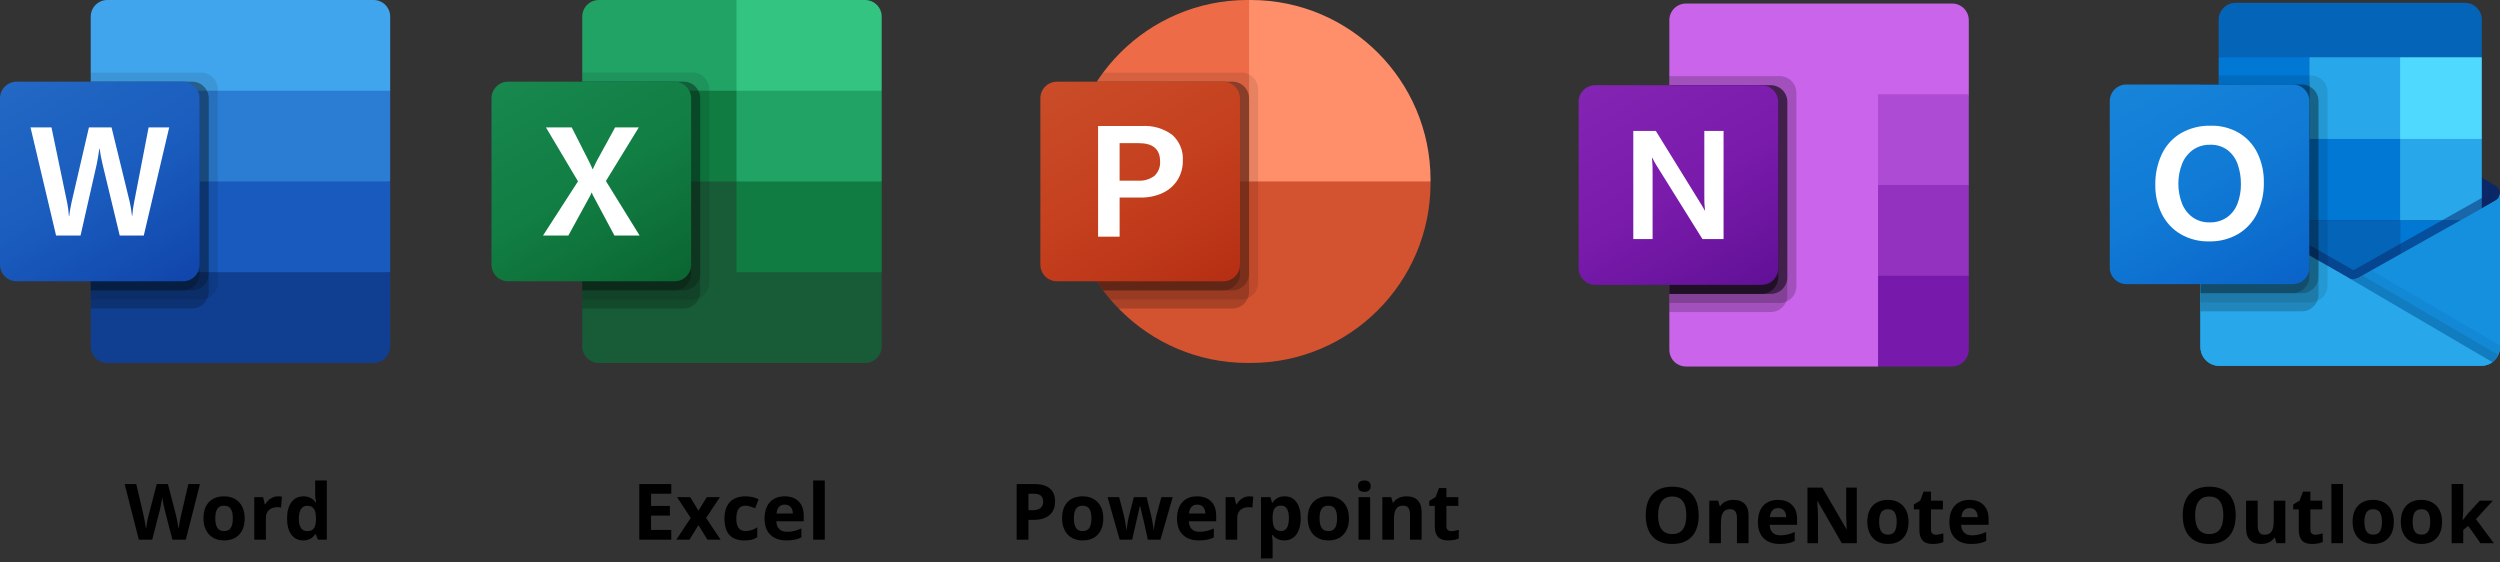 <?xml version="1.0" encoding="UTF-8"?>
<svg xmlns="http://www.w3.org/2000/svg" width="3530" height="794" viewBox="0 0 3530 794" fill="none">
  <rect x="0" y="0" width="3530" height="794" fill="#333333" stroke="none"/>
  <path d="M527.452 0H151.61C138.64 0 128.125 10.515 128.125 23.485V128.125L345.937 192.187L550.937 128.125V23.485C550.937 10.515 540.423 0 527.452 0Z" fill="#41A5EE"></path>
  <path d="M550.937 128.125H128.125V256.25L345.937 294.687L550.937 256.25V128.125Z" fill="#2B7CD3"></path>
  <path d="M128.125 256.25V384.375L333.125 410L550.937 384.375V256.25H128.125Z" fill="#185ABD"></path>
  <path d="M151.61 512.5H527.452C540.423 512.5 550.938 501.985 550.938 489.015V384.375H128.125V489.015C128.125 501.985 138.64 512.5 151.61 512.5Z" fill="#103F91"></path>
  <path opacity="0.1" d="M284.015 102.5H128.125V422.812H284.015C296.968 422.77 307.458 412.28 307.5 399.327V125.985C307.458 113.032 296.968 102.542 284.015 102.5Z" fill="black"></path>
  <path opacity="0.2" d="M271.202 115.312H128.125V435.625H271.202C284.155 435.583 294.645 425.093 294.687 412.14V138.798C294.645 125.845 284.155 115.355 271.202 115.312Z" fill="black"></path>
  <path opacity="0.2" d="M271.202 115.312H128.125V410H271.202C284.155 409.958 294.645 399.468 294.687 386.515V138.798C294.645 125.845 284.155 115.355 271.202 115.312Z" fill="black"></path>
  <path opacity="0.2" d="M258.39 115.312H128.125V410H258.39C271.343 409.958 281.833 399.468 281.875 386.515V138.798C281.833 125.845 271.343 115.355 258.39 115.312Z" fill="black"></path>
  <path d="M23.485 115.312H258.39C271.36 115.312 281.875 125.827 281.875 138.798V373.702C281.875 386.673 271.36 397.188 258.39 397.188H23.485C10.515 397.188 0 386.673 0 373.702V138.798C0 125.827 10.515 115.312 23.485 115.312Z" fill="url(#paint0_linear)"></path>
  <path d="M96.376 295.43C96.837 299.056 97.144 302.208 97.285 304.911H97.823C98.028 302.349 98.455 299.261 99.105 295.648C99.754 292.035 100.339 288.981 100.86 286.487L125.563 179.913H157.504L183.129 284.885C184.618 291.413 185.684 298.029 186.32 304.693H186.742C187.22 298.237 188.11 291.818 189.407 285.475L209.843 179.861H238.915L203.014 332.586H169.048L144.705 231.444C144 228.536 143.193 224.731 142.309 220.054C141.425 215.377 140.874 211.956 140.656 209.804H140.233C139.951 212.289 139.4 215.98 138.58 220.874C137.76 225.768 137.102 229.39 136.607 231.739L113.723 332.561H79.181L43.088 179.912H72.685L94.941 286.704C95.44 288.896 95.915 291.817 96.376 295.43Z" fill="white"></path>
  <path d="M262.36 762H243.4L232.766 720.75C232.372 719.282 231.691 716.256 230.725 711.673C229.794 707.054 229.257 703.956 229.113 702.381C228.898 704.314 228.361 707.43 227.502 711.727C226.643 715.988 225.98 719.031 225.515 720.857L214.934 762H196.027L175.993 683.475H192.375L202.419 726.336C204.174 734.249 205.445 741.106 206.232 746.907C206.447 744.866 206.931 741.715 207.683 737.454C208.47 733.157 209.204 729.827 209.885 727.464L221.325 683.475H237.062L248.503 727.464C249.004 729.433 249.631 732.441 250.383 736.487C251.135 740.534 251.708 744.007 252.102 746.907C252.46 744.114 253.033 740.641 253.82 736.487C254.608 732.298 255.324 728.914 255.969 726.336L265.959 683.475H282.341L262.36 762ZM303.986 731.868C303.986 737.812 304.953 742.306 306.887 745.35C308.856 748.393 312.043 749.915 316.447 749.915C320.816 749.915 323.949 748.411 325.847 745.403C327.78 742.36 328.747 737.848 328.747 731.868C328.747 725.924 327.78 721.466 325.847 718.494C323.913 715.522 320.744 714.036 316.34 714.036C311.971 714.036 308.82 715.522 306.887 718.494C304.953 721.43 303.986 725.888 303.986 731.868ZM345.505 731.868C345.505 741.644 342.927 749.288 337.771 754.803C332.614 760.317 325.435 763.074 316.232 763.074C310.467 763.074 305.383 761.821 300.979 759.314C296.574 756.772 293.19 753.138 290.827 748.411C288.464 743.685 287.282 738.17 287.282 731.868C287.282 722.057 289.842 714.43 294.963 708.987C300.083 703.545 307.281 700.823 316.555 700.823C322.32 700.823 327.404 702.076 331.809 704.583C336.213 707.09 339.597 710.688 341.96 715.379C344.323 720.07 345.505 725.566 345.505 731.868ZM392.556 700.823C394.776 700.823 396.62 700.984 398.088 701.307L396.853 716.668C395.528 716.31 393.916 716.131 392.019 716.131C386.791 716.131 382.709 717.474 379.772 720.159C376.872 722.845 375.422 726.604 375.422 731.438V762H359.04V701.951H371.447L373.864 712.049H374.67C376.532 708.683 379.038 705.979 382.189 703.938C385.376 701.862 388.832 700.823 392.556 700.823ZM428.005 763.074C420.951 763.074 415.401 760.335 411.354 754.856C407.344 749.378 405.339 741.787 405.339 732.083C405.339 722.236 407.38 714.573 411.462 709.095C415.58 703.58 421.237 700.823 428.435 700.823C435.99 700.823 441.755 703.759 445.729 709.632H446.267C445.443 705.156 445.031 701.163 445.031 697.654V678.426H461.467V762H448.898L445.729 754.212H445.031C441.307 760.12 435.632 763.074 428.005 763.074ZM433.752 750.022C437.941 750.022 441.003 748.805 442.937 746.37C444.906 743.935 445.98 739.799 446.159 733.963V732.19C446.159 725.745 445.157 721.126 443.151 718.333C441.182 715.54 437.959 714.144 433.483 714.144C429.831 714.144 426.984 715.701 424.943 718.816C422.938 721.896 421.936 726.39 421.936 732.298C421.936 738.206 422.956 742.646 424.997 745.618C427.038 748.554 429.956 750.022 433.752 750.022Z" fill="black"></path>
  <path d="M2651.81 517.5H2380.58C2367.63 517.5 2357.12 506.997 2357.12 494.04V28.46C2357.12 15.503 2367.63 5 2380.58 5H2756.48C2769.43 5 2779.94 15.503 2779.94 28.46V133.125L2651.81 517.5Z" fill="#CA64EA"></path>
  <path d="M2779.94 261.25L2715.88 299.688L2651.81 261.25V133.125H2779.94V261.25H2779.94Z" fill="#AE4BD5"></path>
  <path d="M2779.94 389.375L2715.87 427.812L2651.81 389.375V261.25H2779.94V389.375Z" fill="#9332BF"></path>
  <path d="M2651.81 389.375H2779.94V493.477C2779.94 506.744 2769.18 517.5 2755.91 517.5H2651.81V389.375Z" fill="#7719AA"></path>
  <path opacity="0.2" d="M2513.01 107.5H2357.12V427.812H2513.01C2525.97 427.77 2536.46 417.28 2536.5 404.327V130.985C2536.46 118.032 2525.97 107.542 2513.01 107.5Z" fill="black"></path>
  <path opacity="0.2" d="M2500.2 120.312H2357.12V440.625H2500.2C2513.16 440.583 2523.65 430.093 2523.69 417.14V143.798C2523.65 130.845 2513.16 120.355 2500.2 120.312Z" fill="black"></path>
  <path opacity="0.5" d="M2500.2 120.312H2357.12V415H2500.2C2513.16 414.958 2523.65 404.468 2523.69 391.515V143.798C2523.65 130.845 2513.16 120.355 2500.2 120.312Z" fill="black"></path>
  <path opacity="0.5" d="M2487.39 120.312H2357.12V415H2487.39C2500.34 414.958 2510.83 404.468 2510.88 391.515V143.798C2510.83 130.845 2500.34 120.355 2487.39 120.312Z" fill="black"></path>
  <path d="M2252.49 120.312H2487.39C2500.36 120.312 2510.88 130.827 2510.88 143.798V378.702C2510.88 391.673 2500.36 402.188 2487.39 402.188H2252.49C2239.51 402.187 2229 391.673 2229 378.702V143.798C2229 130.827 2239.51 120.312 2252.49 120.312Z" fill="url(#paint1_linear)"></path>
  <path d="M2306.21 184.912H2338.05L2400.61 286.131C2403.45 290.666 2405.59 294.318 2407.02 297.085H2407.43C2406.65 290.195 2406.34 283.261 2406.5 276.329V184.912H2433.67V337.586H2403.86L2338.96 233.561C2336.76 230.129 2334.82 226.535 2333.17 222.811H2332.65C2333.31 230.387 2333.58 237.99 2333.46 245.592V337.586H2306.21V184.912Z" fill="white"></path>
  <path d="M2398.55 727.63C2398.55 740.628 2395.33 750.618 2388.88 757.601C2382.44 764.583 2373.2 768.074 2361.17 768.074C2349.14 768.074 2339.9 764.583 2333.45 757.601C2327.01 750.618 2323.78 740.592 2323.78 727.522C2323.78 714.453 2327.01 704.48 2333.45 697.605C2339.93 690.695 2349.21 687.239 2361.27 687.239C2373.34 687.239 2382.56 690.713 2388.94 697.659C2395.35 704.606 2398.55 714.596 2398.55 727.63ZM2341.24 727.63C2341.24 736.403 2342.91 743.009 2346.24 747.449C2349.57 751.889 2354.54 754.109 2361.17 754.109C2374.45 754.109 2381.09 745.283 2381.09 727.63C2381.09 709.941 2374.49 701.097 2361.27 701.097C2354.65 701.097 2349.65 703.335 2346.29 707.811C2342.92 712.251 2341.24 718.857 2341.24 727.63ZM2468.96 767H2452.58V731.927C2452.58 727.594 2451.81 724.354 2450.27 722.205C2448.73 720.021 2446.28 718.929 2442.92 718.929C2438.33 718.929 2435.02 720.468 2432.98 723.548C2430.94 726.591 2429.92 731.658 2429.92 738.748V767H2413.54V706.951H2426.05L2428.25 714.632H2429.17C2430.99 711.731 2433.5 709.547 2436.68 708.079C2439.91 706.575 2443.56 705.823 2447.64 705.823C2454.62 705.823 2459.92 707.721 2463.54 711.517C2467.16 715.276 2468.96 720.719 2468.96 727.845V767ZM2510.7 717.479C2507.22 717.479 2504.5 718.589 2502.53 720.809C2500.56 722.993 2499.44 726.108 2499.15 730.154H2522.14C2522.07 726.108 2521.01 722.993 2518.97 720.809C2516.93 718.589 2514.17 717.479 2510.7 717.479ZM2513.01 768.074C2503.34 768.074 2495.78 765.407 2490.34 760.071C2484.9 754.736 2482.18 747.181 2482.18 737.405C2482.18 727.343 2484.68 719.573 2489.7 714.095C2494.75 708.58 2501.71 705.823 2510.59 705.823C2519.08 705.823 2525.68 708.24 2530.41 713.074C2535.14 717.908 2537.5 724.586 2537.5 733.108V741.058H2498.77C2498.95 745.713 2500.33 749.347 2502.91 751.961C2505.49 754.575 2509.1 755.882 2513.76 755.882C2517.38 755.882 2520.8 755.506 2524.02 754.754C2527.24 754.002 2530.61 752.802 2534.12 751.155V763.831C2531.25 765.263 2528.19 766.32 2524.93 767C2521.67 767.716 2517.7 768.074 2513.01 768.074ZM2621.77 767H2600.61L2566.45 707.596H2565.97C2566.65 718.087 2566.99 725.571 2566.99 730.047V767H2552.11V688.475H2573.11L2607.22 747.288H2607.59C2607.06 737.083 2606.79 729.868 2606.79 725.643V688.475H2621.77V767ZM2653.35 736.868C2653.35 742.812 2654.32 747.306 2656.25 750.35C2658.22 753.393 2661.41 754.915 2665.82 754.915C2670.18 754.915 2673.32 753.411 2675.21 750.403C2677.15 747.36 2678.12 742.848 2678.12 736.868C2678.12 730.924 2677.15 726.466 2675.21 723.494C2673.28 720.522 2670.11 719.036 2665.71 719.036C2661.34 719.036 2658.19 720.522 2656.25 723.494C2654.32 726.43 2653.35 730.888 2653.35 736.868ZM2694.87 736.868C2694.87 746.644 2692.29 754.288 2687.14 759.803C2681.98 765.317 2674.8 768.074 2665.6 768.074C2659.84 768.074 2654.75 766.821 2650.35 764.314C2645.94 761.772 2642.56 758.138 2640.2 753.411C2637.83 748.685 2636.65 743.17 2636.65 736.868C2636.65 727.057 2639.21 719.43 2644.33 713.987C2649.45 708.545 2656.65 705.823 2665.92 705.823C2671.69 705.823 2676.77 707.076 2681.18 709.583C2685.58 712.09 2688.96 715.688 2691.33 720.379C2693.69 725.07 2694.87 730.566 2694.87 736.868ZM2733.71 755.022C2736.57 755.022 2740.01 754.396 2744.02 753.143V765.335C2739.94 767.161 2734.92 768.074 2728.98 768.074C2722.43 768.074 2717.65 766.427 2714.64 763.133C2711.67 759.803 2710.18 754.826 2710.18 748.201V719.251H2702.34V712.322L2711.36 706.844L2716.09 694.168H2726.56V706.951H2743.37V719.251H2726.56V748.201C2726.56 750.529 2727.21 752.247 2728.5 753.357C2729.82 754.467 2731.56 755.022 2733.71 755.022ZM2781.08 717.479C2777.61 717.479 2774.88 718.589 2772.92 720.809C2770.95 722.993 2769.82 726.108 2769.53 730.154H2792.52C2792.45 726.108 2791.39 722.993 2789.35 720.809C2787.31 718.589 2784.55 717.479 2781.08 717.479ZM2783.39 768.074C2773.72 768.074 2766.17 765.407 2760.72 760.071C2755.28 754.736 2752.56 747.181 2752.56 737.405C2752.56 727.343 2755.07 719.573 2760.08 714.095C2765.13 708.58 2772.09 705.823 2780.97 705.823C2789.46 705.823 2796.06 708.24 2800.79 713.074C2805.52 717.908 2807.88 724.586 2807.88 733.108V741.058H2769.16C2769.33 745.713 2770.71 749.347 2773.29 751.961C2775.87 754.575 2779.49 755.882 2784.14 755.882C2787.76 755.882 2791.18 755.506 2794.4 754.754C2797.62 754.002 2800.99 752.802 2804.5 751.155V763.831C2801.63 765.263 2798.57 766.32 2795.31 767C2792.05 767.716 2788.08 768.074 2783.39 768.074Z" fill="black"></path>
  <path d="M3529.94 273.062C3529.97 268.754 3527.74 264.744 3524.07 262.491H3524L3523.77 262.363L3332.87 149.357C3332.04 148.8 3331.19 148.291 3330.3 147.833C3322.93 144.03 3314.18 144.03 3306.81 147.833C3305.92 148.291 3305.07 148.8 3304.24 149.357L3113.34 262.363L3113.11 262.491C3107.27 266.12 3105.48 273.791 3109.11 279.626C3110.18 281.345 3111.65 282.777 3113.4 283.799L3304.31 396.805C3305.14 397.357 3305.99 397.866 3306.87 398.329C3314.24 402.132 3323 402.132 3330.37 398.329C3331.25 397.866 3332.1 397.357 3332.93 396.805L3523.84 283.799C3527.65 281.575 3529.98 277.476 3529.94 273.062Z" fill="#0A2767"></path>
  <path d="M3135.59 197.609H3260.87V312.448H3135.59V197.609ZM3504.31 80.875V28.344C3504.61 15.21 3494.22 4.315 3481.08 4H3155.98C3142.84 4.315 3132.45 15.21 3132.75 28.344V80.875L3324.94 132.125L3504.31 80.875Z" fill="#0364B8"></path>
  <path d="M3132.75 80.875H3260.87V196.187H3132.75V80.875Z" fill="#0078D4"></path>
  <path d="M3389 80.875H3260.88V196.187L3389 311.5H3504.31V196.187L3389 80.875Z" fill="#28A8EA"></path>
  <path d="M3260.88 196.188H3389V311.5H3260.88V196.188Z" fill="#0078D4"></path>
  <path d="M3260.88 311.5H3389V426.812H3260.88V311.5Z" fill="#0364B8"></path>
  <path d="M3135.59 312.447H3260.87V416.843H3135.59V312.447Z" fill="#14447D"></path>
  <path d="M3389 311.5H3504.31V426.812H3389V311.5Z" fill="#0078D4"></path>
  <path d="M3524.07 283.095L3523.83 283.223L3332.92 390.591C3332.09 391.104 3331.24 391.591 3330.36 392.026C3327.11 393.57 3323.59 394.442 3320 394.589L3309.57 388.49C3308.69 388.048 3307.84 387.556 3307.01 387.017L3113.54 276.599H3113.45L3107.12 273.062V490.414C3107.22 504.915 3119.06 516.592 3133.56 516.5H3503.91C3504.13 516.5 3504.32 516.397 3504.56 516.397C3507.62 516.201 3510.64 515.571 3513.52 514.527C3514.77 513.998 3515.97 513.373 3517.12 512.656C3517.98 512.169 3519.46 511.106 3519.46 511.106C3526.02 506.249 3529.9 498.579 3529.94 490.414V273.062C3529.93 277.22 3527.69 281.053 3524.07 283.095Z" fill="url(#paint2_linear)"></path>
  <path opacity="0.5" d="M3519.69 272.205V285.53L3320.07 422.969L3113.4 276.689C3113.4 276.618 3113.35 276.561 3113.27 276.561L3094.31 265.158V255.548L3102.13 255.42L3118.66 264.901L3119.04 265.029L3120.45 265.926C3120.45 265.926 3314.69 376.754 3315.2 377.01L3322.63 381.367C3323.27 381.11 3323.91 380.854 3324.68 380.598C3325.07 380.341 3517.51 272.076 3517.51 272.076L3519.69 272.205Z" fill="#0A2767"></path>
  <path d="M3524.07 283.095L3523.83 283.236L3332.92 390.604C3332.09 391.116 3331.24 391.603 3330.36 392.039C3322.94 395.661 3314.27 395.661 3306.86 392.039C3305.98 391.604 3305.13 391.125 3304.3 390.604L3113.39 283.236L3113.16 283.095C3109.47 281.096 3107.16 277.255 3107.12 273.062V490.414C3107.22 504.912 3119.04 516.591 3133.54 516.5C3133.54 516.5 3133.54 516.5 3133.54 516.5H3503.52C3518.02 516.592 3529.84 504.913 3529.94 490.415C3529.94 490.414 3529.94 490.414 3529.94 490.414V273.062C3529.93 277.22 3527.69 281.053 3524.07 283.095Z" fill="#1490DF"></path>
  <path opacity="0.1" d="M3335.7 389.016L3332.84 390.617C3332.01 391.144 3331.16 391.628 3330.28 392.065C3327.13 393.61 3323.71 394.516 3320.21 394.73L3392.84 480.625L3519.55 511.157C3523.02 508.535 3525.78 505.086 3527.58 501.125L3335.7 389.016Z" fill="black"></path>
  <path opacity="0.05" d="M3348.64 381.738L3332.84 390.617C3332.01 391.144 3331.16 391.628 3330.28 392.065C3327.13 393.61 3323.71 394.516 3320.21 394.73L3354.24 488.556L3519.58 511.119C3526.1 506.228 3529.93 498.559 3529.94 490.414V487.607L3348.64 381.738Z" fill="black"></path>
  <path d="M3133.9 516.5H3503.48C3509.17 516.528 3514.71 514.732 3519.3 511.375L3309.56 388.516C3308.68 388.074 3307.83 387.582 3307 387.043L3113.53 276.624H3113.44L3107.13 273.062V489.67C3107.11 504.474 3119.1 516.485 3133.9 516.5C3133.9 516.5 3133.9 516.5 3133.9 516.5Z" fill="#28A8EA"></path>
  <path opacity="0.1" d="M3286.5 129.985V403.276C3286.48 412.857 3280.65 421.47 3271.77 425.057C3269.01 426.24 3266.05 426.85 3263.05 426.851H3107.12V119.312H3132.75V106.5H3263.05C3276 106.549 3286.47 117.041 3286.5 129.985Z" fill="black"></path>
  <path opacity="0.2" d="M3273.69 142.797V416.087C3273.72 419.182 3273.06 422.246 3271.77 425.056C3268.21 433.826 3259.71 439.58 3250.24 439.623H3107.12V119.312H3250.24C3253.96 119.274 3257.62 120.202 3260.87 122.002C3268.73 125.959 3273.68 134.002 3273.69 142.797Z" fill="black"></path>
  <path opacity="0.2" d="M3273.69 142.797V390.462C3273.62 403.4 3263.18 413.887 3250.24 413.999H3107.12V119.312H3250.24C3253.96 119.274 3257.62 120.202 3260.87 122.002C3268.73 125.959 3273.68 134.002 3273.69 142.797Z" fill="black"></path>
  <path opacity="0.2" d="M3260.87 142.798V390.463C3260.86 403.421 3250.39 413.936 3237.43 413.999H3107.12V119.312H3237.43C3250.38 119.319 3260.88 129.829 3260.87 142.785C3260.87 142.789 3260.87 142.793 3260.87 142.798Z" fill="black"></path>
  <path d="M3002.49 119.312H3237.39C3250.36 119.312 3260.87 129.827 3260.87 142.798V377.702C3260.87 390.672 3250.36 401.187 3237.39 401.187H3002.49C2989.51 401.187 2979 390.672 2979 377.702V142.798C2979 129.827 2989.51 119.312 3002.49 119.312Z" fill="url(#paint3_linear)"></path>
  <path d="M3052.4 217.815C3058.19 205.483 3067.53 195.162 3079.23 188.18C3092.19 180.763 3106.94 177.066 3121.86 177.494C3135.69 177.194 3149.34 180.7 3161.31 187.629C3172.57 194.342 3181.63 204.179 3187.41 215.945C3193.7 228.909 3196.83 243.178 3196.56 257.585C3196.86 272.642 3193.64 287.561 3187.14 301.147C3181.23 313.334 3171.87 323.521 3160.23 330.45C3147.8 337.591 3133.65 341.189 3119.31 340.853C3105.18 341.194 3091.24 337.649 3078.99 330.603C3067.63 323.881 3058.45 314.034 3052.54 302.236C3046.22 289.459 3043.05 275.351 3043.29 261.095C3043.03 246.167 3046.14 231.372 3052.4 217.815ZM3081 287.387C3084.09 295.183 3089.32 301.945 3096.09 306.888C3102.99 311.71 3111.25 314.197 3119.67 313.986C3128.63 314.34 3137.46 311.768 3144.83 306.657C3151.52 301.73 3156.62 294.95 3159.49 287.156C3162.7 278.452 3164.29 269.232 3164.17 259.955C3164.27 250.59 3162.78 241.276 3159.76 232.409C3157.09 224.403 3152.16 217.344 3145.56 212.088C3138.38 206.735 3129.57 204.021 3120.62 204.401C3112.02 204.178 3103.57 206.685 3096.49 211.563C3089.6 216.526 3084.27 223.348 3081.12 231.23C3074.12 249.297 3074.08 269.32 3081.01 287.413L3081 287.387Z" fill="white"></path>
  <path d="M3389 80.875H3504.31V196.187H3389V80.875Z" fill="#50D9FF"></path>
  <path d="M3156.81 727.63C3156.81 740.628 3153.59 750.618 3147.14 757.601C3140.7 764.583 3131.46 768.074 3119.43 768.074C3107.4 768.074 3098.16 764.583 3091.71 757.601C3085.27 750.618 3082.04 740.592 3082.04 727.522C3082.04 714.453 3085.27 704.48 3091.71 697.605C3098.19 690.695 3107.47 687.239 3119.54 687.239C3131.6 687.239 3140.82 690.713 3147.2 697.659C3153.61 704.606 3156.81 714.596 3156.81 727.63ZM3099.5 727.63C3099.5 736.403 3101.17 743.009 3104.5 747.449C3107.83 751.889 3112.8 754.109 3119.43 754.109C3132.71 754.109 3139.35 745.283 3139.35 727.63C3139.35 709.941 3132.75 701.097 3119.54 701.097C3112.91 701.097 3107.92 703.335 3104.55 707.811C3101.18 712.251 3099.5 718.857 3099.5 727.63ZM3214.33 767L3212.13 759.319H3211.27C3209.52 762.112 3207.03 764.279 3203.81 765.818C3200.58 767.322 3196.91 768.074 3192.8 768.074C3185.74 768.074 3180.43 766.194 3176.84 762.435C3173.26 758.639 3171.47 753.196 3171.47 746.106V706.951H3187.86V742.024C3187.86 746.357 3188.63 749.616 3190.17 751.8C3191.7 753.948 3194.16 755.022 3197.52 755.022C3202.11 755.022 3205.42 753.501 3207.46 750.457C3209.5 747.378 3210.52 742.293 3210.52 735.203V706.951H3226.9V767H3214.33ZM3269.39 755.022C3272.25 755.022 3275.69 754.396 3279.7 753.143V765.335C3275.62 767.161 3270.61 768.074 3264.66 768.074C3258.11 768.074 3253.33 766.427 3250.32 763.133C3247.35 759.803 3245.86 754.826 3245.86 748.201V719.251H3238.02V712.322L3247.04 706.844L3251.77 694.168H3262.25V706.951H3279.06V719.251H3262.25V748.201C3262.25 750.529 3262.89 752.247 3264.18 753.357C3265.5 754.467 3267.24 755.022 3269.39 755.022ZM3308.28 767H3291.89V683.426H3308.28V767ZM3338.57 736.868C3338.57 742.812 3339.54 747.306 3341.47 750.35C3343.44 753.393 3346.62 754.915 3351.03 754.915C3355.4 754.915 3358.53 753.411 3360.43 750.403C3362.36 747.36 3363.33 742.848 3363.33 736.868C3363.33 730.924 3362.36 726.466 3360.43 723.494C3358.5 720.522 3355.33 719.036 3350.92 719.036C3346.55 719.036 3343.4 720.522 3341.47 723.494C3339.54 726.43 3338.57 730.888 3338.57 736.868ZM3380.09 736.868C3380.09 746.644 3377.51 754.288 3372.35 759.803C3367.2 765.317 3360.02 768.074 3350.81 768.074C3345.05 768.074 3339.96 766.821 3335.56 764.314C3331.16 761.772 3327.77 758.138 3325.41 753.411C3323.05 748.685 3321.86 743.17 3321.86 736.868C3321.86 727.057 3324.42 719.43 3329.54 713.987C3334.67 708.545 3341.86 705.823 3351.14 705.823C3356.9 705.823 3361.99 707.076 3366.39 709.583C3370.79 712.09 3374.18 715.688 3376.54 720.379C3378.91 725.07 3380.09 730.566 3380.09 736.868ZM3406.67 736.868C3406.67 742.812 3407.64 747.306 3409.57 750.35C3411.54 753.393 3414.73 754.915 3419.13 754.915C3423.5 754.915 3426.64 753.411 3428.53 750.403C3430.47 747.36 3431.43 742.848 3431.43 736.868C3431.43 730.924 3430.47 726.466 3428.53 723.494C3426.6 720.522 3423.43 719.036 3419.03 719.036C3414.66 719.036 3411.51 720.522 3409.57 723.494C3407.64 726.43 3406.67 730.888 3406.67 736.868ZM3448.19 736.868C3448.19 746.644 3445.61 754.288 3440.46 759.803C3435.3 765.317 3428.12 768.074 3418.92 768.074C3413.15 768.074 3408.07 766.821 3403.67 764.314C3399.26 761.772 3395.88 758.138 3393.51 753.411C3391.15 748.685 3389.97 743.17 3389.97 736.868C3389.97 727.057 3392.53 719.43 3397.65 713.987C3402.77 708.545 3409.97 705.823 3419.24 705.823C3425.01 705.823 3430.09 707.076 3434.5 709.583C3438.9 712.09 3442.28 715.688 3444.65 720.379C3447.01 725.07 3448.19 730.566 3448.19 736.868ZM3477.46 734.344L3484.61 725.213L3501.42 706.951H3519.9L3496.05 733.001L3521.35 767H3502.44L3485.15 742.669L3478.11 748.309V767H3461.73V683.426H3478.11V720.701L3477.25 734.344H3477.46Z" fill="black"></path>
  <path d="M1802.13 281.875L1763.69 0H1760.82C1621.05 0.408 1507.85 113.611 1507.44 253.38V256.25L1802.13 281.875Z" fill="#ED6C47"></path>
  <path d="M1766.56 0H1763.69V256.25L1891.81 307.5L2019.94 256.25V253.38C2019.53 113.611 1906.33 0.408 1766.56 0Z" fill="#FF8F6B"></path>
  <path d="M2019.94 256.25V259.069C2019.54 398.868 1906.31 512.099 1766.51 512.5H1760.87C1621.07 512.099 1507.84 398.868 1507.44 259.069V256.25H2019.94Z" fill="#D35230"></path>
  <path opacity="0.1" d="M1776.5 125.947V399.366C1776.44 408.866 1770.68 417.401 1761.89 421.019C1759.1 422.202 1756.09 422.812 1753.05 422.812H1567.91C1564.32 418.712 1560.87 414.356 1557.66 410C1525.02 366.455 1507.39 313.49 1507.44 259.069V253.431C1507.36 204.344 1521.71 156.317 1548.69 115.312C1551.51 110.956 1554.46 106.6 1557.66 102.5H1753.05C1765.96 102.598 1776.4 113.038 1776.5 125.947Z" fill="black"></path>
  <path opacity="0.2" d="M1763.69 138.76V412.178C1763.69 415.215 1763.08 418.222 1761.89 421.019C1758.28 429.804 1749.74 435.561 1740.24 435.625H1579.57C1575.52 431.509 1571.63 427.235 1567.91 422.812C1564.32 418.712 1560.87 414.356 1557.66 410C1525.02 366.455 1507.39 313.49 1507.44 259.069V253.431C1507.36 204.344 1521.71 156.317 1548.69 115.312H1740.24C1753.15 115.41 1763.59 125.851 1763.69 138.76Z" fill="black"></path>
  <path opacity="0.2" d="M1763.69 138.759V386.553C1763.59 399.462 1753.15 409.902 1740.24 410H1557.66C1525.02 366.455 1507.39 313.49 1507.44 259.069V253.431C1507.36 204.344 1521.71 156.317 1548.69 115.312H1740.24C1753.15 115.41 1763.59 125.85 1763.69 138.759Z" fill="black"></path>
  <path opacity="0.2" d="M1750.87 138.759V386.553C1750.78 399.462 1740.34 409.902 1727.43 410H1557.66C1525.02 366.455 1507.39 313.49 1507.44 259.069V253.431C1507.36 204.344 1521.71 156.317 1548.69 115.312H1727.43C1740.34 115.41 1750.78 125.85 1750.87 138.759Z" fill="black"></path>
  <path d="M1492.49 115.312H1727.39C1740.36 115.312 1750.87 125.827 1750.87 138.798V373.702C1750.87 386.673 1740.36 397.188 1727.39 397.188H1492.49C1479.51 397.188 1469 386.673 1469 373.702V138.798C1469 125.827 1479.51 115.312 1492.49 115.312Z" fill="url(#paint4_linear)"></path>
  <path d="M1612.5 177.953C1627.79 176.921 1642.95 181.363 1655.27 190.484C1665.54 199.655 1671.03 213.038 1670.16 226.782C1670.32 236.335 1667.78 245.741 1662.81 253.906C1657.79 261.93 1650.55 268.329 1641.97 272.33C1632.16 276.893 1621.43 279.146 1610.62 278.916H1580.9V334.137H1550.47V177.953H1612.5ZM1580.88 255.059H1607.07C1615.37 255.669 1623.61 253.211 1630.22 248.153C1635.69 242.907 1638.56 235.509 1638.05 227.948C1638.05 210.736 1628.05 202.131 1608.04 202.131H1580.88V255.059H1580.88Z" fill="white"></path>
  <path d="M1452.15 720.428H1457.63C1462.75 720.428 1466.58 719.425 1469.12 717.42C1471.67 715.379 1472.94 712.425 1472.94 708.558C1472.94 704.655 1471.86 701.772 1469.71 699.91C1467.6 698.048 1464.27 697.117 1459.72 697.117H1452.15V720.428ZM1489.75 707.967C1489.75 716.417 1487.1 722.881 1481.8 727.356C1476.54 731.832 1469.03 734.07 1459.29 734.07H1452.15V762H1435.5V683.475H1460.58C1470.11 683.475 1477.34 685.534 1482.28 689.651C1487.26 693.733 1489.75 699.839 1489.75 707.967ZM1516.34 731.868C1516.34 737.812 1517.3 742.306 1519.24 745.35C1521.21 748.393 1524.39 749.915 1528.8 749.915C1533.17 749.915 1536.3 748.411 1538.2 745.403C1540.13 742.36 1541.1 737.848 1541.1 731.868C1541.1 725.924 1540.13 721.466 1538.2 718.494C1536.26 715.522 1533.09 714.036 1528.69 714.036C1524.32 714.036 1521.17 715.522 1519.24 718.494C1517.3 721.43 1516.34 725.888 1516.34 731.868ZM1557.85 731.868C1557.85 741.644 1555.28 749.288 1550.12 754.803C1544.96 760.317 1537.78 763.074 1528.58 763.074C1522.82 763.074 1517.73 761.821 1513.33 759.314C1508.92 756.772 1505.54 753.138 1503.18 748.411C1500.81 743.685 1499.63 738.17 1499.63 731.868C1499.63 722.057 1502.19 714.43 1507.31 708.987C1512.43 703.545 1519.63 700.823 1528.9 700.823C1534.67 700.823 1539.75 702.076 1544.16 704.583C1548.56 707.09 1551.95 710.688 1554.31 715.379C1556.67 720.07 1557.85 725.566 1557.85 731.868ZM1620.75 762L1616.13 740.999L1609.9 714.466H1609.52L1598.57 762H1580.95L1563.87 701.951H1580.2L1587.13 728.538C1588.24 733.3 1589.36 739.871 1590.51 748.25H1590.83C1590.98 745.529 1591.6 741.214 1592.71 735.306L1593.57 730.74L1600.98 701.951H1619.03L1626.07 730.74C1626.21 731.528 1626.43 732.692 1626.71 734.231C1627.03 735.771 1627.34 737.418 1627.62 739.173C1627.91 740.892 1628.16 742.592 1628.38 744.275C1628.63 745.923 1628.77 747.247 1628.81 748.25H1629.13C1629.45 745.672 1630.02 742.145 1630.85 737.669C1631.67 733.157 1632.26 730.114 1632.62 728.538L1639.82 701.951H1655.88L1638.58 762H1620.75ZM1690.47 712.479C1686.99 712.479 1684.27 713.589 1682.3 715.809C1680.33 717.993 1679.21 721.108 1678.92 725.154H1701.91C1701.84 721.108 1700.78 717.993 1698.74 715.809C1696.7 713.589 1693.94 712.479 1690.47 712.479ZM1692.78 763.074C1683.11 763.074 1675.55 760.407 1670.11 755.071C1664.67 749.736 1661.95 742.181 1661.95 732.405C1661.95 722.343 1664.45 714.573 1669.47 709.095C1674.51 703.58 1681.48 700.823 1690.36 700.823C1698.85 700.823 1705.45 703.24 1710.18 708.074C1714.91 712.908 1717.27 719.586 1717.27 728.108V736.058H1678.54C1678.72 740.713 1680.1 744.347 1682.68 746.961C1685.26 749.575 1688.87 750.882 1693.53 750.882C1697.14 750.882 1700.56 750.506 1703.79 749.754C1707.01 749.002 1710.38 747.802 1713.88 746.155V758.831C1711.02 760.263 1707.96 761.32 1704.7 762C1701.44 762.716 1697.47 763.074 1692.78 763.074ZM1764.1 700.823C1766.32 700.823 1768.17 700.984 1769.64 701.307L1768.4 716.668C1767.08 716.31 1765.47 716.131 1763.57 716.131C1758.34 716.131 1754.26 717.474 1751.32 720.159C1748.42 722.845 1746.97 726.604 1746.97 731.438V762H1730.59V701.951H1743L1745.41 712.049H1746.22C1748.08 708.683 1750.59 705.979 1753.74 703.938C1756.93 701.862 1760.38 700.823 1764.1 700.823ZM1813.52 763.074C1806.46 763.074 1800.93 760.514 1796.92 755.394H1796.06C1796.64 760.407 1796.92 763.307 1796.92 764.095V788.426H1780.54V701.951H1793.86L1796.17 709.739H1796.92C1800.75 703.795 1806.43 700.823 1813.95 700.823C1821.04 700.823 1826.59 703.562 1830.6 709.041C1834.61 714.52 1836.61 722.129 1836.61 731.868C1836.61 738.278 1835.67 743.846 1833.77 748.572C1831.91 753.299 1829.24 756.897 1825.76 759.368C1822.29 761.839 1818.21 763.074 1813.52 763.074ZM1808.68 713.929C1804.64 713.929 1801.68 715.182 1799.82 717.688C1797.96 720.159 1796.99 724.259 1796.92 729.988V731.761C1796.92 738.206 1797.87 742.825 1799.77 745.618C1801.7 748.411 1804.75 749.808 1808.9 749.808C1816.24 749.808 1819.91 743.756 1819.91 731.653C1819.91 725.745 1819 721.323 1817.17 718.387C1815.38 715.415 1812.55 713.929 1808.68 713.929ZM1863.2 731.868C1863.2 737.812 1864.17 742.306 1866.1 745.35C1868.07 748.393 1871.26 749.915 1875.66 749.915C1880.03 749.915 1883.16 748.411 1885.06 745.403C1887 742.36 1887.96 737.848 1887.96 731.868C1887.96 725.924 1887 721.466 1885.06 718.494C1883.13 715.522 1879.96 714.036 1875.55 714.036C1871.19 714.036 1868.04 715.522 1866.1 718.494C1864.17 721.43 1863.2 725.888 1863.2 731.868ZM1904.72 731.868C1904.72 741.644 1902.14 749.288 1896.99 754.803C1891.83 760.317 1884.65 763.074 1875.45 763.074C1869.68 763.074 1864.6 761.821 1860.19 759.314C1855.79 756.772 1852.41 753.138 1850.04 748.411C1847.68 743.685 1846.5 738.17 1846.5 731.868C1846.5 722.057 1849.06 714.43 1854.18 708.987C1859.3 703.545 1866.5 700.823 1875.77 700.823C1881.53 700.823 1886.62 702.076 1891.02 704.583C1895.43 707.09 1898.81 710.688 1901.17 715.379C1903.54 720.07 1904.72 725.566 1904.72 731.868ZM1917.56 686.429C1917.56 681.093 1920.53 678.426 1926.47 678.426C1932.42 678.426 1935.39 681.093 1935.39 686.429C1935.39 688.971 1934.64 690.958 1933.13 692.391C1931.66 693.787 1929.44 694.485 1926.47 694.485C1920.53 694.485 1917.56 691.8 1917.56 686.429ZM1934.64 762H1918.25V701.951H1934.64V762ZM2007.31 762H1990.93V726.927C1990.93 722.594 1990.16 719.354 1988.62 717.205C1987.08 715.021 1984.62 713.929 1981.26 713.929C1976.67 713.929 1973.36 715.468 1971.32 718.548C1969.28 721.591 1968.26 726.658 1968.26 733.748V762H1951.88V701.951H1964.39L1966.59 709.632H1967.51C1969.33 706.731 1971.84 704.547 1975.03 703.079C1978.25 701.575 1981.9 700.823 1985.98 700.823C1992.97 700.823 1998.27 702.721 2001.88 706.517C2005.5 710.276 2007.31 715.719 2007.31 722.845V762ZM2049.47 750.022C2052.34 750.022 2055.77 749.396 2059.78 748.143V760.335C2055.7 762.161 2050.69 763.074 2044.74 763.074C2038.19 763.074 2033.41 761.427 2030.4 758.133C2027.43 754.803 2025.95 749.826 2025.95 743.201V714.251H2018.1V707.322L2027.13 701.844L2031.85 689.168H2042.33V701.951H2059.14V714.251H2042.33V743.201C2042.33 745.529 2042.97 747.247 2044.26 748.357C2045.59 749.467 2047.32 750.022 2049.47 750.022Z" fill="black"></path>
  <path d="M1039.94 243.437L822.125 205V489.015C822.125 501.985 832.64 512.5 845.61 512.5H1221.45C1234.42 512.5 1244.94 501.985 1244.94 489.015V384.375L1039.94 243.437Z" fill="#185C37"></path>
  <path d="M1039.94 0H845.61C832.64 0 822.125 10.515 822.125 23.485V128.125L1039.94 256.25L1155.25 294.687L1244.94 256.25V128.125L1039.94 0Z" fill="#21A366"></path>
  <path d="M822.125 128.125H1039.94V256.25H822.125V128.125Z" fill="#107C41"></path>
  <path opacity="0.1" d="M978.015 102.5H822.125V422.812H978.015C990.968 422.77 1001.46 412.28 1001.5 399.327V125.985C1001.46 113.032 990.968 102.542 978.015 102.5Z" fill="black"></path>
  <path opacity="0.2" d="M965.202 115.312H822.125V435.625H965.202C978.155 435.583 988.645 425.093 988.687 412.14V138.798C988.645 125.845 978.155 115.355 965.202 115.312Z" fill="black"></path>
  <path opacity="0.2" d="M965.202 115.312H822.125V410H965.202C978.155 409.958 988.645 399.468 988.687 386.515V138.798C988.645 125.845 978.155 115.355 965.202 115.312Z" fill="black"></path>
  <path opacity="0.2" d="M952.39 115.312H822.125V410H952.39C965.343 409.958 975.833 399.468 975.875 386.515V138.798C975.833 125.845 965.343 115.355 952.39 115.312Z" fill="black"></path>
  <path d="M717.485 115.312H952.389C965.36 115.312 975.875 125.827 975.875 138.798V373.702C975.875 386.673 965.36 397.187 952.389 397.187H717.485C704.515 397.187 694 386.673 694 373.702V138.798C694 125.827 704.515 115.312 717.485 115.312Z" fill="url(#paint5_linear)"></path>
  <path d="M766.736 332.587L816.141 256.032L770.875 179.9H807.288L831.99 228.588C834.271 233.213 835.834 236.647 836.68 238.915H837C838.623 235.225 840.331 231.641 842.125 228.165L868.532 179.926H901.959L855.54 255.61L903.138 332.587H867.571L839.037 279.146C837.693 276.872 836.553 274.484 835.629 272.01H835.207C834.371 274.434 833.262 276.755 831.901 278.928L802.522 332.587H766.736Z" fill="white"></path>
  <path d="M1221.45 0H1039.94V128.125H1244.94V23.485C1244.94 10.515 1234.42 0 1221.45 0Z" fill="#33C481"></path>
  <path d="M1039.94 256.25H1244.94V384.375H1039.94V256.25Z" fill="#107C41"></path>
  <path d="M947.868 762H902.644V683.475H947.868V697.117H919.294V714.358H945.881V728.001H919.294V748.25H947.868V762ZM975.314 731.331L955.979 701.951H974.562L986.218 721.072L997.98 701.951H1016.56L997.014 731.331L1017.48 762H998.84L986.218 741.429L973.542 762H954.958L975.314 731.331ZM1050.99 763.074C1032.3 763.074 1022.96 752.815 1022.96 732.298C1022.96 722.093 1025.5 714.305 1030.58 708.934C1035.67 703.527 1042.95 700.823 1052.44 700.823C1059.39 700.823 1065.62 702.184 1071.13 704.905L1066.3 717.581C1063.72 716.543 1061.32 715.701 1059.1 715.057C1056.88 714.376 1054.66 714.036 1052.44 714.036C1043.92 714.036 1039.66 720.088 1039.66 732.19C1039.66 743.935 1043.92 749.808 1052.44 749.808C1055.59 749.808 1058.51 749.396 1061.2 748.572C1063.88 747.713 1066.57 746.388 1069.25 744.598V758.616C1066.61 760.299 1063.92 761.463 1061.2 762.107C1058.51 762.752 1055.11 763.074 1050.99 763.074ZM1108.09 712.479C1104.61 712.479 1101.89 713.589 1099.92 715.809C1097.95 717.993 1096.83 721.108 1096.54 725.154H1119.53C1119.46 721.108 1118.4 717.993 1116.36 715.809C1114.32 713.589 1111.56 712.479 1108.09 712.479ZM1110.4 763.074C1100.73 763.074 1093.17 760.407 1087.73 755.071C1082.29 749.736 1079.57 742.181 1079.57 732.405C1079.57 722.343 1082.07 714.573 1087.09 709.095C1092.14 703.58 1099.1 700.823 1107.98 700.823C1116.47 700.823 1123.07 703.24 1127.8 708.074C1132.53 712.908 1134.89 719.586 1134.89 728.108V736.058H1096.16C1096.34 740.713 1097.72 744.347 1100.3 746.961C1102.88 749.575 1106.49 750.882 1111.15 750.882C1114.77 750.882 1118.19 750.506 1121.41 749.754C1124.63 749.002 1128 747.802 1131.51 746.155V758.831C1128.64 760.263 1125.58 761.32 1122.32 762C1119.06 762.716 1115.09 763.074 1110.4 763.074ZM1164.59 762H1148.21V678.426H1164.59V762Z" fill="black"></path>
  <defs>
    <linearGradient id="paint0_linear" x1="48.967" y1="96.962" x2="232.908" y2="415.538" gradientUnits="userSpaceOnUse">
      <stop stop-color="#2368C4"></stop>
      <stop offset="0.5" stop-color="#1A5DBE"></stop>
      <stop offset="1" stop-color="#1146AC"></stop>
    </linearGradient>
    <linearGradient id="paint1_linear" x1="2277.97" y1="101.962" x2="2461.91" y2="420.538" gradientUnits="userSpaceOnUse">
      <stop stop-color="#8324B3"></stop>
      <stop offset="0.5" stop-color="#7A1BAC"></stop>
      <stop offset="1" stop-color="#621197"></stop>
    </linearGradient>
    <linearGradient id="paint2_linear" x1="3318.53" y1="273.063" x2="3318.53" y2="516.5" gradientUnits="userSpaceOnUse">
      <stop stop-color="#35B8F1"></stop>
      <stop offset="1" stop-color="#28A8EA"></stop>
    </linearGradient>
    <linearGradient id="paint3_linear" x1="3027.97" y1="100.962" x2="3211.91" y2="419.538" gradientUnits="userSpaceOnUse">
      <stop stop-color="#1784D9"></stop>
      <stop offset="0.5" stop-color="#107AD5"></stop>
      <stop offset="1" stop-color="#0A63C9"></stop>
    </linearGradient>
    <linearGradient id="paint4_linear" x1="1517.97" y1="96.962" x2="1701.91" y2="415.538" gradientUnits="userSpaceOnUse">
      <stop stop-color="#CA4C28"></stop>
      <stop offset="0.5" stop-color="#C5401E"></stop>
      <stop offset="1" stop-color="#B62F14"></stop>
    </linearGradient>
    <linearGradient id="paint5_linear" x1="742.967" y1="96.962" x2="926.908" y2="415.538" gradientUnits="userSpaceOnUse">
      <stop stop-color="#18884F"></stop>
      <stop offset="0.5" stop-color="#117E43"></stop>
      <stop offset="1" stop-color="#0B6631"></stop>
    </linearGradient>
  </defs>
</svg>
